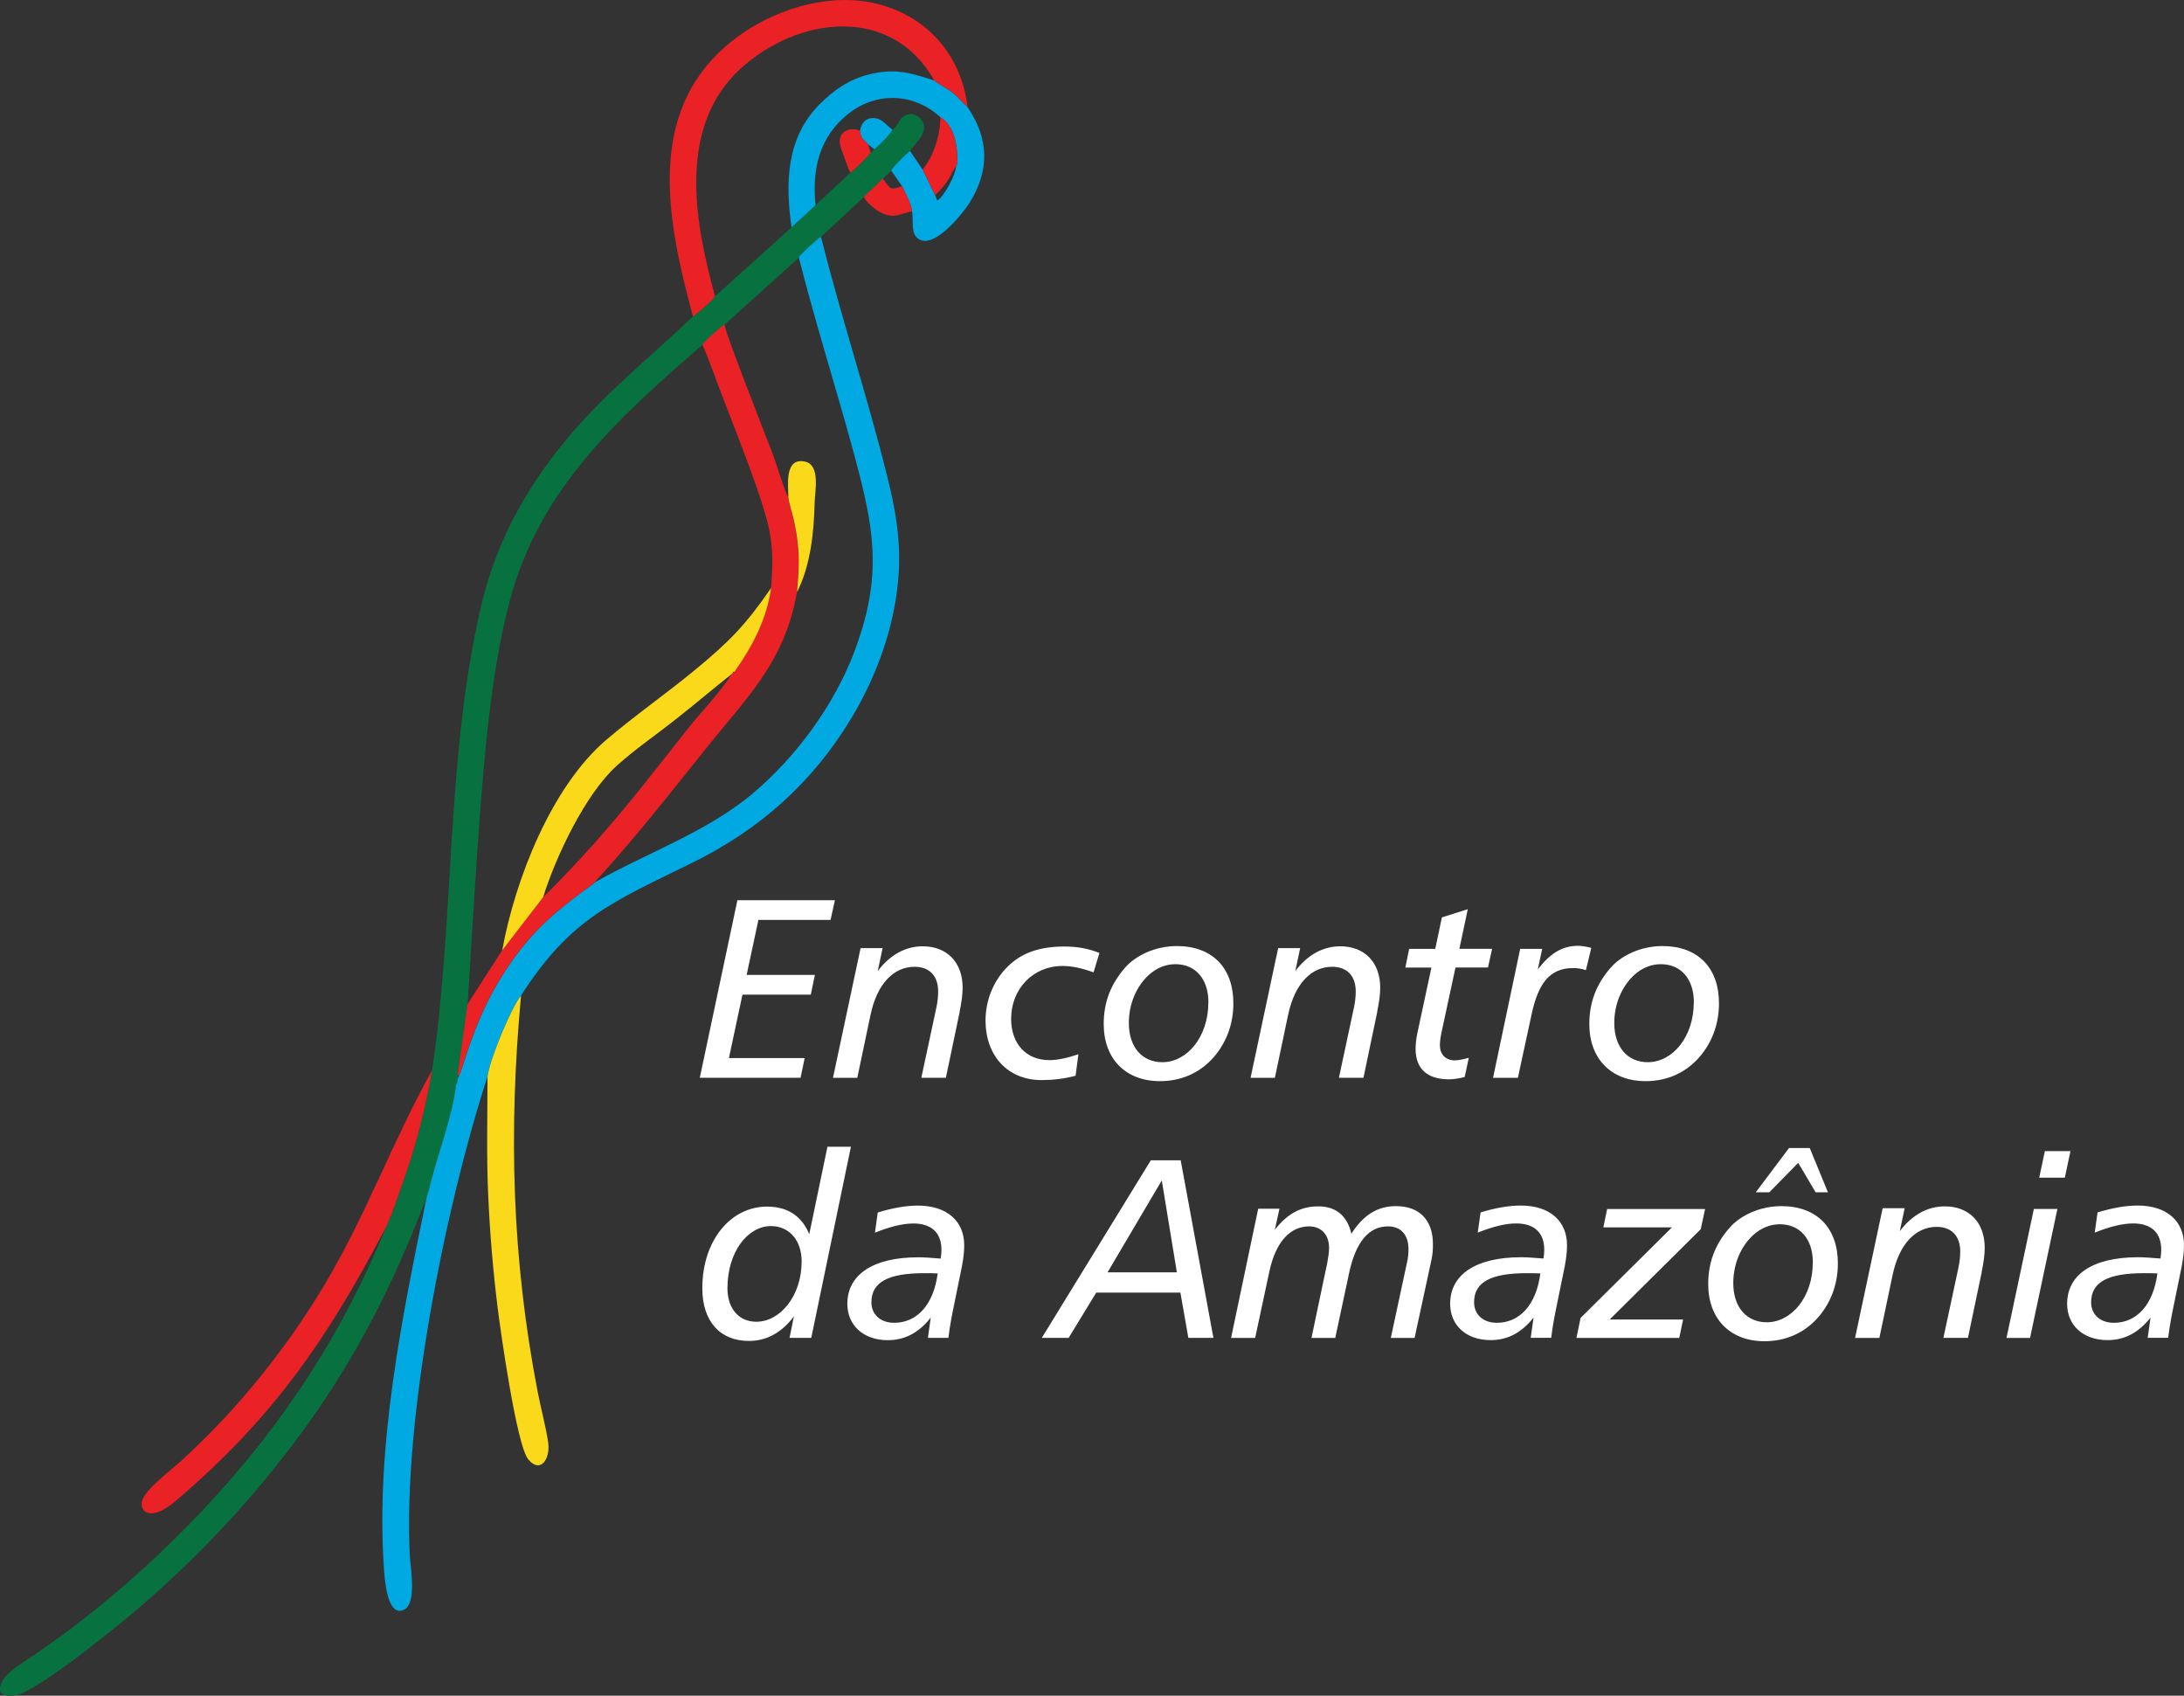<svg xmlns="http://www.w3.org/2000/svg" id="Layer_2" data-name="Layer 2" viewBox="0 0 371.08 288.06"><rect x="0" y="0" width="371.08" height="288.06" fill="#333333" stroke="none"/><defs><style>      .cls-1 {        fill: #077140;      }      .cls-1, .cls-2, .cls-3, .cls-4, .cls-5 {        fill-rule: evenodd;      }      .cls-2 {        fill: #fff;      }      .cls-3 {        fill: #00a9e1;      }      .cls-4 {        fill: #fad81a;      }      .cls-5 {        fill: #ea2125;      }    </style></defs><g id="Camada_1" data-name="Camada 1"><g><g><path class="cls-1" d="M151.63,22.02c-.29.73-2.39,2.81-3.06,3.34l-.62.58c-.47.62-2.85,3.03-3.48,3.41l-5.9,5.5-4.08,3.77-13,11.73c-.26.55-3.12,3.06-3.74,3.4-7.46,7.11-15.23,13.2-21.82,21.28-7.16,8.78-11.86,17.63-14.38,28.73-5.8,25.64-4.29,52.17-8.13,78.06-.74,4.29-1.76,8.73-2.97,12.91-1.21,4.19-2.59,7.79-4.01,11.85l-.18.18v.18l-.18.36-.18.36v.18l-.18.36-.18.36c-7.08,17.49-17.3,33.17-30.16,46.98-9.24,9.93-19.85,19.2-31.21,26.68-1.51.99-3.73,2.39-4.14,4.29-.38,1.76,1.74,1.72,2.88,1.42,4.26-1.15,18.23-12.6,22.12-16.02,6.85-6.01,13.28-12.53,19.14-19.52,12.94-15.45,21.16-30.2,28.32-49l.18-.53v-.18l.18-.36c1.26-5.7,3.94-12.17,4.63-17.99l.18-.36v-.18l.18-.71-.07-.36,1.68-12.11c.77-11.84,1.41-23.76,2.36-35.58.86-10.7,2.07-22.74,4.84-33.1,5.08-19,18.45-30.97,32.7-43.36.29-.57,3.11-3.05,3.74-3.4l12.64-11.39c.23-.55,3.11-3.1,3.75-3.52l7.31-6.81,3.2-3.07,1.44-1.38c.39-.71,2.49-2.73,3.19-3.34.85-1.37,3.58-3.45,1.84-5.44-.77-.88-1.88-1.13-2.91-.48-.9.56-.86,1.48-1.92,2.32Z"></path><path class="cls-3" d="M135.73,43.75c2.77,10.93,6.14,21.55,9.11,32.4,3.62,13.23,5.35,21.33.27,34.69-3.44,9.04-9.97,17.92-17.4,24.11-7.73,6.43-17.9,9.98-26.71,14.97l-.18.21c-5.75,4.13-9.91,7.47-14.02,13.38-4.23,6.09-6.43,11.81-8.6,18.83l-.18.18v.18l-.18.36-.18.71v.18l-.18.36c-.69,5.82-3.37,12.29-4.63,17.99l-.18.36v.18l-.18.53c-4.18,20.42-8.73,42.31-7.24,63.36.1,1.36.52,8.12,3.39,6.72,2.21-1.08,1.1-7.06.99-9.14-1.2-23.07,5.97-59.23,13.2-81.43.31-2.73,3.97-11.66,5.7-13.77,8.46-13.22,15.65-15.93,29.08-22.54,11.47-5.65,20.44-13.6,27.06-24.6,3.41-5.66,6-12.08,7.25-18.58,1.61-8.4.8-14.6-1.24-22.75-3.39-13.54-7.77-26.82-11.2-40.42-.64.42-3.52,2.97-3.75,3.52Z"></path><path class="cls-5" d="M119.35,58.54c1.34,3.11,2.46,6.47,3.72,9.64,1.27,3.2,2.48,6.43,3.7,9.66,1.23,3.26,2.44,6.62,3.39,9.97,1.26,4.45,1.19,7.51.86,12.06-.75,5.33-3.18,9.93-6.24,14.25l-.27.18-.18.18c-1.86,3.05-5.45,6.72-7.77,9.69-2.55,3.26-5.12,6.51-7.71,9.75-5.09,6.36-10.77,12.8-16.59,18.51l-6.95,9.02-5.88,9.15-1.68,12.11h.25v-.18l.18-.18c2.17-7.02,4.37-12.74,8.6-18.83,4.11-5.92,8.27-9.25,14.02-13.38l.18-.21c6.89-7.51,12.68-14.93,19.02-22.84,7.06-8.8,13.38-14.74,15.4-26.5.23-3.15.47-5.31.1-8.52-.15-1.34-.4-2.62-.69-3.94-.25-1.11-.76-2.52-.87-3.58-.98-2.11-1.76-5.06-2.62-7.35-1.43-3.8-7.71-19.6-8.24-22.05-.63.34-3.45,2.83-3.74,3.4Z"></path><path class="cls-5" d="M117.75,53.75c.62-.34,3.48-2.85,3.74-3.4-3.44-12.55-6.47-28.74,4.29-38.64,9.64-8.87,25.63-11.03,32.95,1.95.7.65,2.21,1.37,3.09,2.06,1.02.8,1.67,1.71,2.6,2.5-1.04-8.32-6.13-14.72-14.22-17.25-8.14-2.54-17.81.19-24.58,5.06-16.33,11.76-12.39,31.01-7.88,47.72Z"></path><path class="cls-5" d="M65.55,208.53l.18-.36.18-.36v-.18l.18-.36.18-.36v-.18l.18-.18c1.42-4.06,2.79-7.66,4.01-11.85,1.21-4.18,2.23-8.62,2.97-12.91-6.65,11.91-11.28,24.73-18.28,36.44-6.63,11.09-15,21.44-24.57,30.11-1.63,1.48-5.94,4.7-6.44,6.63-.46,1.79,1.39,3.7,5.74-.02,16.49-14.07,25.62-27.28,35.68-46.44Z"></path><path class="cls-3" d="M134.49,38.62l4.08-3.77c-.63-6.09.62-11.56,5.54-15.5,4.79-3.82,11.19-3.57,15.67.56,2.49,1.41,3.01,5.42,2.85,7.99l-.18.18v.18c-.09,1.44-2.03,5.15-3.21,5.81l-.36-.9-2.13-4.38-2.14-3.16c-.7.6-2.81,2.63-3.19,3.34l1.85,2.67c.66,1.46,1.43,2.64,1.7,4.28.25,1.4-.17,3.32.69,4.3,2.55,2.92,8.03-4.12,9-5.65,3.5-5.51,3.43-10.97-.25-16.34-.92-.8-1.58-1.71-2.6-2.5-.89-.69-2.39-1.42-3.09-2.06-4.19-1.35-6.69-2.12-11.16-1-3.31.83-5.94,2.66-8.31,5.05-5.69,5.72-5.83,13.4-4.76,20.92Z"></path><path class="cls-4" d="M82.83,182.88c0,6.87-.19,13.27.12,20.19.28,6.34.82,12.76,1.6,19.06.42,3.41,3.2,23.4,5.21,25.79,2.09,2.49,3.77-.13,3.38-2.88-.39-2.68-1.24-5.79-1.77-8.53-4.4-22.73-4.98-44.28-2.84-67.39-1.73,2.11-5.39,11.04-5.7,13.77Z"></path><path class="cls-4" d="M85.33,161.44l6.95-9.02c2.14-6.88,7.17-17.54,12.54-22.37,3.05-2.75,6.54-5.14,9.77-7.68,3.31-2.59,6.47-5.29,9.75-7.89l.18-.18c0-.27-.06-.18.27-.18,3.06-4.32,5.49-8.92,6.24-14.25-4.28,6.22-7.1,9.12-12.91,13.91-4.92,4.05-10.24,7.76-15.05,11.85-9.41,7.99-15.59,23.9-17.74,35.82Z"></path><path class="cls-4" d="M133.96,84.55c.11,1.06.63,2.46.87,3.58.29,1.31.54,2.6.69,3.94.37,3.21.14,5.37-.1,8.52,2.3-4.51,2.88-10.16,2.99-15.14.04-1.95,1.05-6.52-1.69-7.05-3.49-.68-2.77,4.09-2.77,6.16Z"></path><path class="cls-5" d="M156.76,28.79l2.13,4.38c.76-.81,1.3-1.29,1.96-2.24.56-.8,1.08-2.02,1.6-2.67v-.18l.18-.18c.16-2.57-.36-6.58-2.85-7.99,0,2.91-1.14,6.68-3.02,8.88Z"></path><path class="cls-5" d="M146.79,33.42c.34,1,2.2,2.43,3.2,2.85,2.23.93,3.07-.08,4.99-.36-.27-1.63-1.04-2.81-1.7-4.28-2.15.74-1.93.5-3.28-1.29l-3.2,3.07Z"></path><path class="cls-5" d="M144.47,29.35c.63-.38,3.01-2.78,3.48-3.41l-.45-1.43c-.89-1.05-1.11-.79-1.38-2.32-1.86-.69-3.69.17-3.41,2.28.06.48,1.49,4.4,1.76,4.87Z"></path><path class="cls-3" d="M146.12,22.2c.26,1.53.49,1.26,1.38,2.32l1.07.84c.67-.53,2.77-2.61,3.06-3.34-.94-.61-1.63-1.78-2.92-1.94-1.48-.19-2.39.75-2.59,2.12Z"></path></g><path class="cls-2" d="M125.29,152.93l-6.39,30.16h17.12l.7-3.35h-12.87l2.3-10.78h11.61l.7-3.35h-11.6l2-9.34h12.26l.74-3.35h-16.56ZM163.06,171.88l-2.35,11.21h-4.17l2.56-11.95c.22-1,.3-1.91.3-2.74,0-2.65-1.52-4.17-4-4.17-3.52,0-6.35,2.83-7.48,8.13l-2.26,10.74h-4.13l4.69-22.04h3.74l-.83,3.91c2.09-2.78,4.74-4.22,7.65-4.22,4.09,0,6.78,2.69,6.78,7.04,0,1.09-.17,2.43-.52,4.09h0ZM186.79,161.88c-1.83-.74-3.74-1.09-5.91-1.09-4.13,0-7.22,1-9.65,3.39-2.39,2.35-3.78,5.69-3.78,9.17,0,6,3.78,10.13,9.52,10.13,1.91,0,3.82-.22,5.78-.74l.48-3.65c-1.91.65-3.56,1-4.95,1-3.96,0-6.48-2.83-6.48-7,0-5.13,3.74-9,8.74-9,1.61,0,3.35.39,5.26,1.09l1-3.3h0ZM199.96,160.71c-3.56,0-6.91,1.52-8.78,3.65-2.48,2.83-3.65,5.91-3.65,9.61,0,5.91,3.74,9.69,9.56,9.69,3.48,0,6.52-1.3,8.78-3.69,2.39-2.52,3.69-5.87,3.69-9.52,0-6.08-3.61-9.74-9.61-9.74h0ZM205.31,170.27c0,5.87-3.61,10.17-7.82,10.17-3.43,0-5.69-2.56-5.69-6.65,0-3.22,1.26-6.22,3.39-8.17,1.35-1.22,2.91-1.83,4.52-1.83,3.39,0,5.61,2.48,5.61,6.48h0ZM233.99,171.88c.35-1.65.52-3,.52-4.09,0-4.35-2.69-7.04-6.78-7.04-2.91,0-5.56,1.43-7.65,4.22l.83-3.91h-3.74l-4.69,22.04h4.13l2.26-10.74c1.13-5.3,3.96-8.13,7.48-8.13,2.48,0,4,1.52,4,4.17,0,.83-.09,1.74-.3,2.74l-2.56,11.95h4.17l2.35-11.21h0ZM249.38,154.45l-4.39,1.39-1.13,5.35h-4.43l-.65,3.17h4.43l-2.43,11.34c-.17.91-.26,1.74-.26,2.48,0,3.35,1.96,5.17,5.65,5.17.78,0,1.65-.13,2.69-.39l.7-3.26c-1,.26-1.78.43-2.35.43-1.56,0-2.56-.96-2.56-2.61,0-.52.09-1.3.3-2.26l2.35-10.91h5.52l.7-3.17h-5.56l1.43-6.74h0ZM270.37,161.02c-.83-.22-1.61-.35-2.26-.35-2.69,0-4.74,1.3-6.82,4l.74-3.48h-3.74l-4.61,21.91h4.22l2.35-10.87c1.13-5.22,3.09-7.78,7.04-7.78.65,0,1.39.09,2.17.35l.91-3.78h0ZM282.46,160.71c6,0,9.61,3.65,9.61,9.74,0,3.65-1.3,7-3.69,9.52-2.26,2.39-5.3,3.69-8.78,3.69-5.82,0-9.56-3.78-9.56-9.69,0-3.69,1.17-6.78,3.65-9.61,1.87-2.13,5.22-3.65,8.78-3.65h0ZM287.8,170.27c0-4-2.22-6.48-5.61-6.48-1.61,0-3.17.61-4.52,1.83-2.13,1.96-3.39,4.96-3.39,8.17,0,4.09,2.26,6.65,5.69,6.65,4.22,0,7.82-4.3,7.82-10.17h0ZM140.59,194.8l-3.09,14.86c-1.26-3.09-3.69-4.69-7.17-4.69-6.22,0-11,5.78-11,13.87,0,5.65,3.04,8.95,7.91,8.95,3,0,5.56-1.39,7.65-4.17l-.74,3.65h3.69l6.74-32.47h-4ZM136.2,214.32c0,5.82-3.65,10.21-7.69,10.21-2.96,0-4.91-2.22-4.91-5.69,0-6.22,3.48-10.56,7.39-10.56,3.09,0,5.22,2.39,5.22,6.04h0ZM163.49,214.88l-1.35,6.61c-.35,1.69-.74,3.61-1,5.78h-3.48l.48-3.43c-2.04,2.56-4.39,3.82-7.3,3.82-4.17,0-6.87-2.56-6.87-6.17,0-4.87,4.22-7.91,12.08-7.91.96,0,2.22.09,3.78.22.09-.52.13-1.04.13-1.48,0-2.91-1.69-4.48-4.78-4.48-1.78,0-3.91.52-6.52,1.56l.48-3.43c2.56-.78,4.82-1.17,6.82-1.17,4.95,0,7.87,2.65,7.87,6.74,0,1.09-.13,2.17-.35,3.35h0ZM159.32,216.32c-.78-.04-1.56-.04-2.26-.04-6.08,0-9,1.48-9,4.95,0,2.04,1.52,3.48,3.87,3.48,3.82,0,6.69-3,7.39-8.39h0ZM195.53,197.11l-18.52,30.16h4.56l4.69-7.69h14.3l1.35,7.69h4.26l-5.56-30.16h-5.09ZM197.4,200.54l2.56,15.6h-11.78l9.21-15.6h0ZM243.25,213.8c.17-.74.22-1.52.22-2.43,0-4.13-2.3-6.48-6.3-6.48-3.17,0-5.56,1.56-7.56,4.69-.7-3.04-2.61-4.65-5.61-4.65s-5.26,1.26-7.39,3.96l.78-3.56h-3.61l-4.61,21.95h4.09l2.43-11.34c1.09-5.04,3.56-7.61,6.74-7.61,2.04,0,3.39,1.39,3.39,3.65,0,.74-.13,1.61-.3,2.52l-2.69,12.78h4.04l2.35-11c1.13-5.3,3.35-7.95,6.61-7.95,2.17,0,3.48,1.39,3.48,3.87,0,.65-.04,1.35-.22,2.13l-2.78,12.95h4.04l2.91-13.47h0ZM265.9,214.88c.22-1.17.35-2.26.35-3.35,0-4.09-2.91-6.74-7.87-6.74-2,0-4.26.39-6.82,1.17l-.48,3.43c2.61-1.04,4.74-1.56,6.52-1.56,3.09,0,4.78,1.56,4.78,4.48,0,.43-.04.96-.13,1.48-1.56-.13-2.83-.22-3.78-.22-7.87,0-12.08,3.04-12.08,7.91,0,3.61,2.69,6.17,6.87,6.17,2.91,0,5.26-1.26,7.3-3.82l-.48,3.43h3.48c.26-2.17.65-4.09,1-5.78l1.35-6.61h0ZM261.72,216.32c-.7,5.39-3.56,8.39-7.39,8.39-2.35,0-3.87-1.43-3.87-3.48,0-3.48,2.91-4.95,9-4.95.7,0,1.48,0,2.26.04h0ZM273.07,205.37l-.65,3.13h11.65l-15.52,15.39-.7,3.39h17.47l.65-3.13h-12.47l15.47-15.34.74-3.43h-16.65ZM302.67,204.89c-3.56,0-6.91,1.52-8.78,3.65-2.48,2.82-3.65,5.91-3.65,9.61,0,5.91,3.74,9.69,9.56,9.69,3.48,0,6.52-1.3,8.78-3.69,2.39-2.52,3.69-5.87,3.69-9.52,0-6.08-3.61-9.74-9.61-9.74h0ZM308.01,214.45c0,5.87-3.61,10.17-7.82,10.17-3.43,0-5.69-2.56-5.69-6.65,0-3.22,1.26-6.22,3.39-8.17,1.35-1.22,2.91-1.83,4.52-1.83,3.39,0,5.61,2.48,5.61,6.48h0ZM303.97,195.02l-5.65,7.52h2.3l4.91-5,2.96,5h2.09l-3.09-7.52h-3.52ZM336.7,216.06c.35-1.65.52-3,.52-4.09,0-4.35-2.69-7.04-6.78-7.04-2.91,0-5.56,1.43-7.65,4.22l.83-3.91h-3.74l-4.69,22.04h4.13l2.26-10.74c1.13-5.3,3.96-8.13,7.48-8.13,2.48,0,4,1.52,4,4.17,0,.83-.09,1.74-.3,2.74l-2.56,11.95h4.17l2.35-11.21h0ZM350.83,200.06l.96-4.52h-4.35l-.96,4.52h4.35ZM345.57,205.37l-4.65,21.91h4l4.65-21.91h-4ZM370.73,214.88c.22-1.17.35-2.26.35-3.35,0-4.09-2.91-6.74-7.87-6.74-2,0-4.26.39-6.82,1.17l-.48,3.43c2.61-1.04,4.74-1.56,6.52-1.56,3.09,0,4.78,1.56,4.78,4.48,0,.43-.04.96-.13,1.48-1.56-.13-2.83-.22-3.78-.22-7.87,0-12.08,3.04-12.08,7.91,0,3.61,2.69,6.17,6.87,6.17,2.91,0,5.26-1.26,7.3-3.82l-.48,3.43h3.48c.26-2.17.65-4.09,1-5.78l1.35-6.61h0ZM366.56,216.32c-.7,5.39-3.56,8.39-7.39,8.39-2.35,0-3.87-1.43-3.87-3.48,0-3.48,2.91-4.95,9-4.95.7,0,1.48,0,2.26.04Z"></path></g></g></svg>